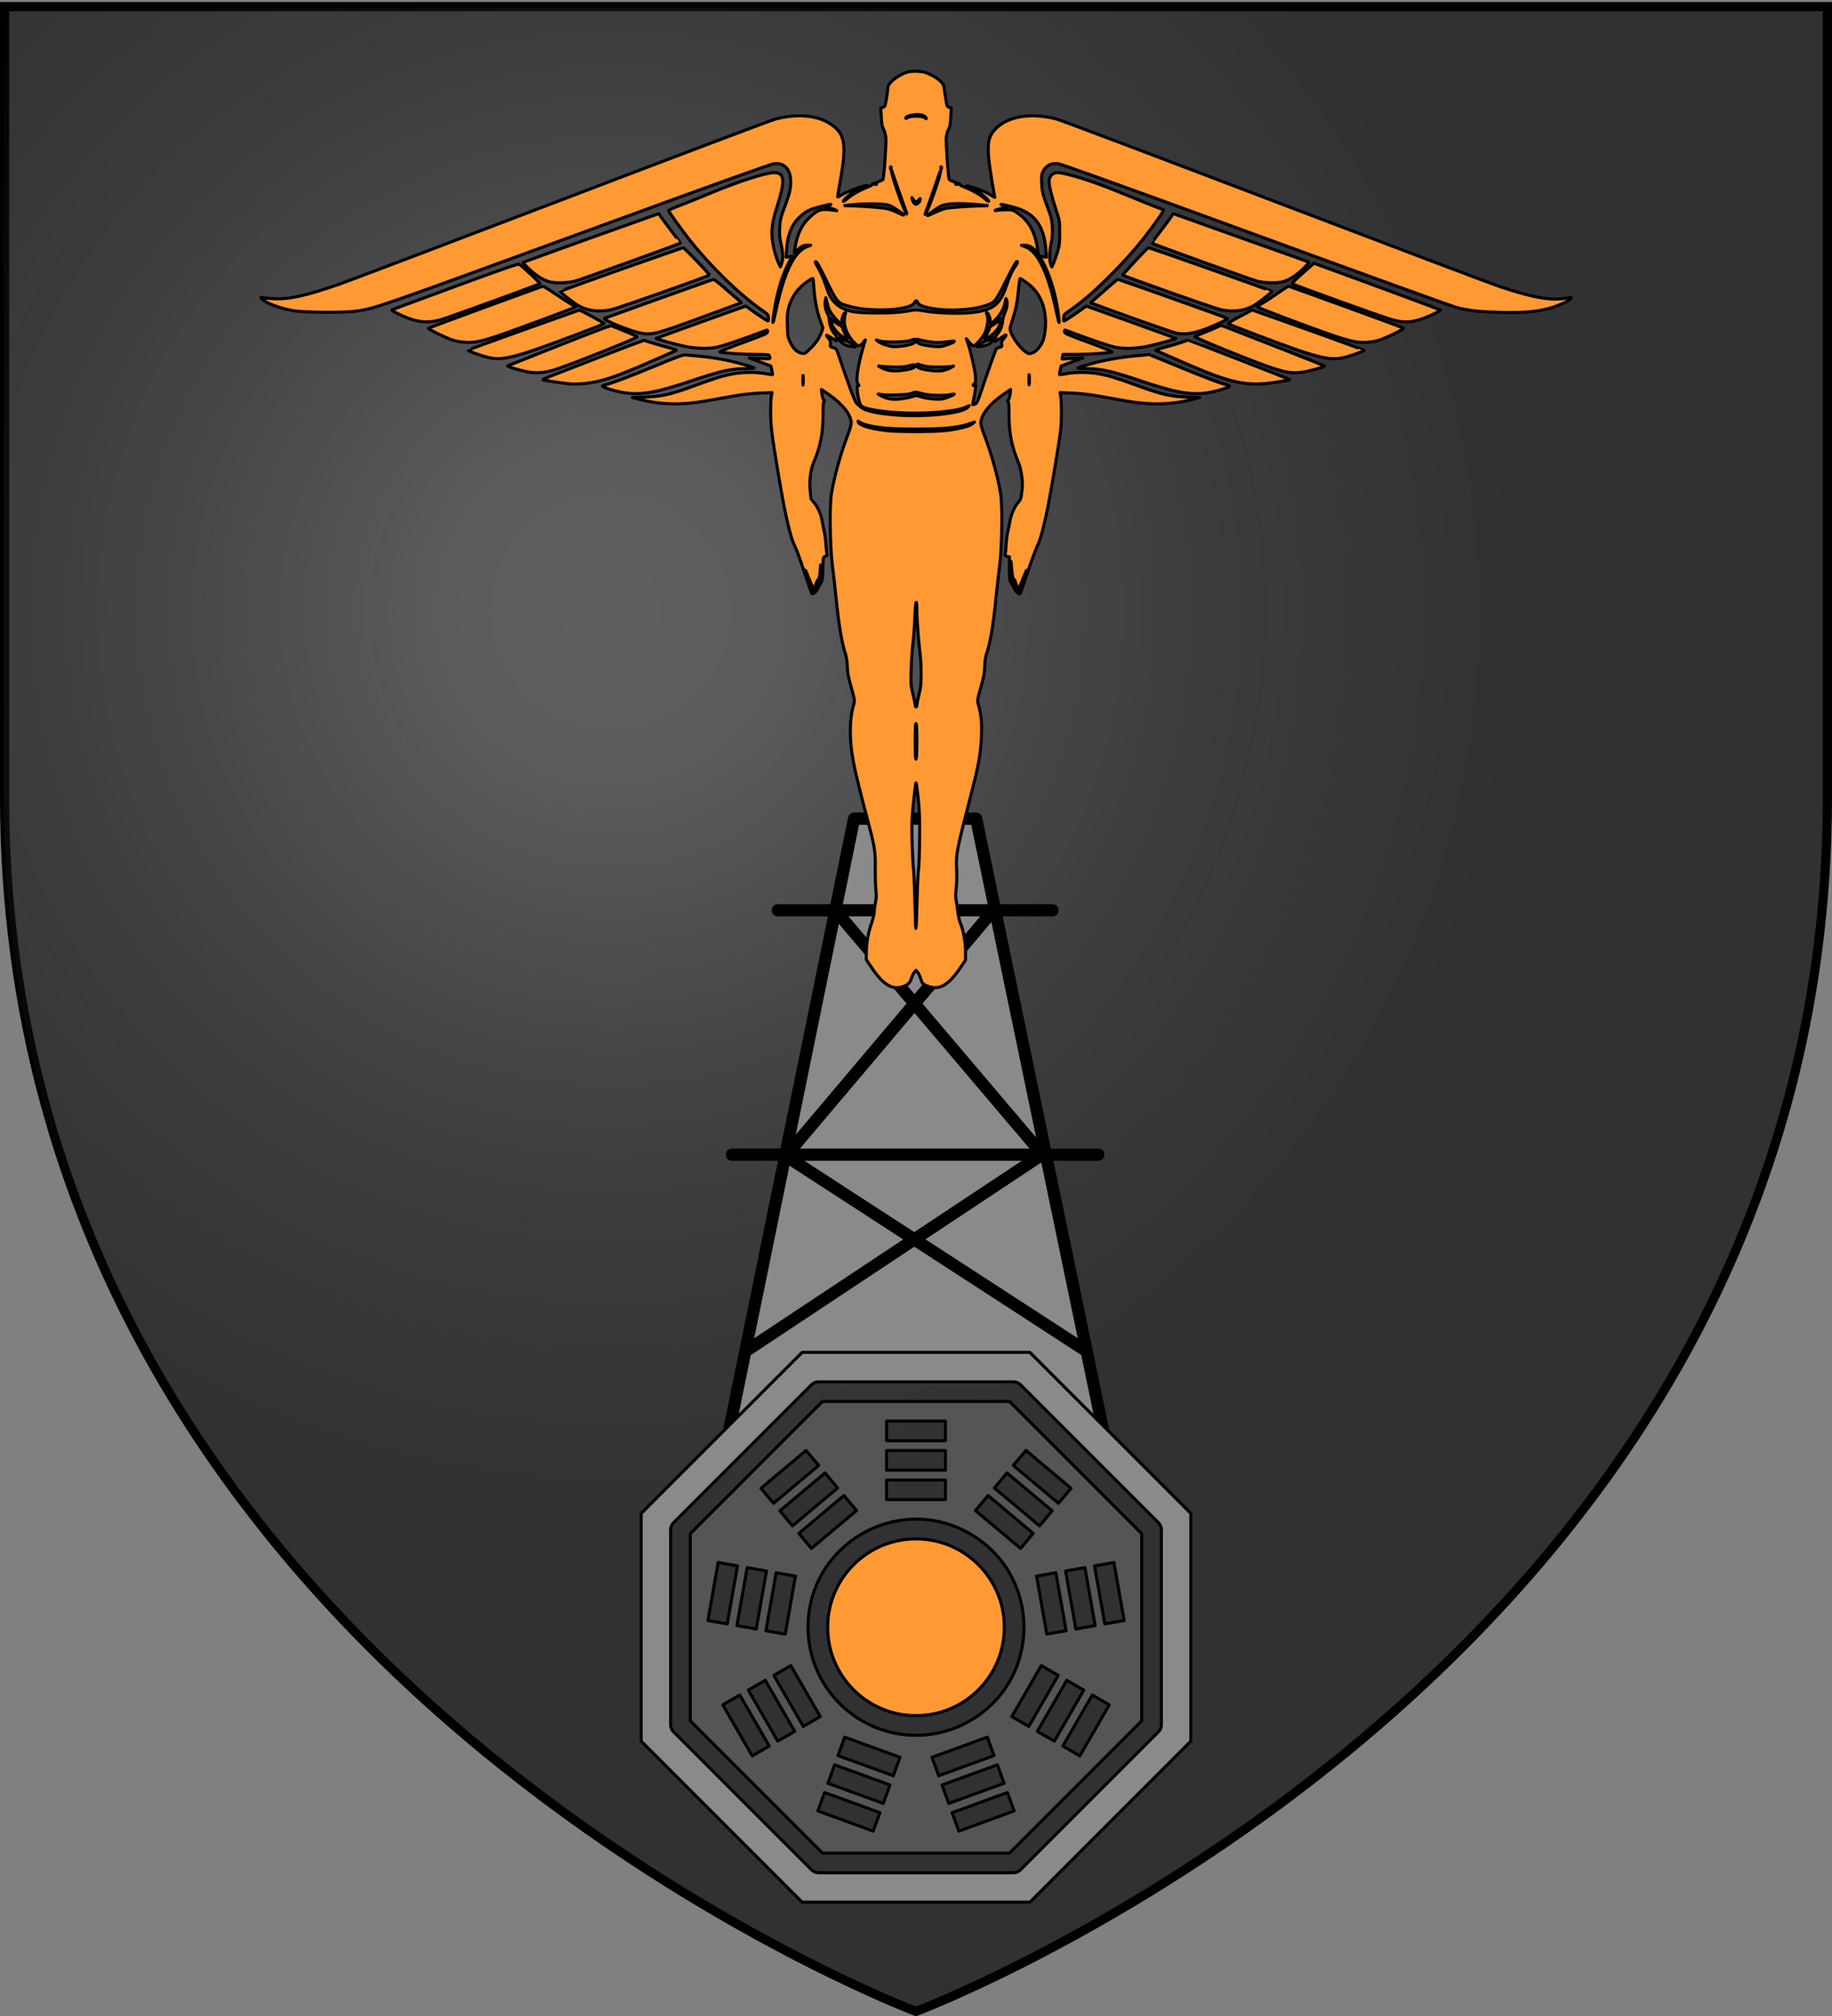 <svg version="1.1" width="600" height="660" xmlns="http://www.w3.org/2000/svg">
  <rect width="100%" height="100%" fill="#808080" stroke="none"/>
  <title>GeoBrol - Blason de la Tour des Hommes Volants, le Talisman (fictif)</title>
  <style>.f{fill:#37373a;}.i{fill:#f93}.t{fill:#8a8a8a;stroke:#000;stroke-linecap:round;stroke-linejoin:round;stroke-miterlimit:10;}</style>
  <radialGradient id="A" cx="200" cy="200" r="300" gradientUnits="userSpaceOnUse">
    <stop offset="0" stop-color="#fff" stop-opacity=".200"></stop>
    <stop offset="0.19" stop-color="#fff" stop-opacity=".180"></stop>
    <stop offset="0.6" stop-color="#6b6b6b" stop-opacity=".150"></stop>
    <stop offset="1" stop-opacity=".100"></stop>
  </radialGradient>
  <path class="f" stroke="#000" stroke-width="3" d="M300 658.5s298.5-112.32 298.5-397.772V2.176H1.5v258.552C1.5 546.18 300 658.5 300 658.5z"></path>
  <path fill="url(#A)" d="M299.714 658.863s298.5-112.32 298.5-397.771V2.54h-597v258.552c0 285.451 298.5 397.771 298.5 397.771z"></path>
  <g class="t">
      <g stroke-width="4">
        <path d="M 263.78 445.145 L 238.325 470.639 L 279.714 268.018 L 319.714 268.018 L 361.807 470.812 L 336.642 445.344"></path>
        <path d="M 254.714 298.018 L 299.714 298.018 L 344.714 298.018"></path>
        <path d="M 239.714 378.018 L 359.714 378.018"></path>
        <path d="M 257.639 378.631 L 354.7 441.6"></path>
        <path d="M 340.935 378.245 L 245.338 441.626"></path>
        <path d="M 325.139 298.245 L 257.697 378.018"></path>
        <path d="M 274.289 298.841 L 341.333 377.819"></path>
      </g>
      <g class="i">
        <path d="M 297.075 23.632 C 293.862 24.694 290.788 27.209 290.788 28.717 C 290.788 29.109 290.592 30.674 290.341 32.21 C 289.894 34.753 289.81 34.977 289.167 35.144 L 288.468 35.312 L 288.636 38.33 C 288.776 40.621 288.943 41.599 289.363 42.298 C 289.67 42.829 290.005 44.059 290.117 45.064 C 290.313 46.993 289.502 58.449 289.139 58.841 C 289.027 58.952 288.049 59.372 286.987 59.735 C 285.926 60.126 285.311 60.433 285.618 60.433 C 285.926 60.433 285.143 60.853 283.886 61.356 C 281.147 62.473 278.884 63.815 277.151 65.324 C 275.81 66.497 275.922 65.827 277.291 64.597 C 278.604 63.396 279.862 62.613 282.097 61.663 C 283.271 61.132 284.053 60.713 283.858 60.713 C 282.936 60.713 277.347 62.753 275.978 63.619 C 275.139 64.15 274.413 64.541 274.357 64.485 C 274.301 64.429 274.636 62.278 275.111 59.679 C 277.459 46.909 276.788 43.444 271.423 40.23 C 267.203 37.687 260.916 37.212 254.07 38.945 C 252.84 39.252 221.348 51.156 184.071 65.38 C 146.794 79.603 113.96 92.066 111.11 93.044 C 100.268 96.816 94.595 98.074 89.621 97.794 C 88.001 97.71 86.38 97.543 86.017 97.431 C 84.899 97.096 85.374 97.738 86.939 98.688 C 88.923 99.89 92.332 101.036 95.881 101.678 C 99.43 102.349 112.815 102.433 116.839 101.846 C 122.986 100.924 124.16 100.505 188.346 77.032 C 232.972 60.713 252.533 53.671 253.623 53.559 C 257.926 53.14 259.938 57.052 258.541 63.088 C 258.317 64.01 257.535 66.33 256.808 68.258 C 255.635 71.359 255.495 72.058 255.355 74.601 C 255.243 76.92 255.355 77.982 255.858 80.162 C 256.501 82.984 256.501 84.968 255.886 86.561 L 255.551 87.371 L 254.992 86.142 C 253.958 83.85 253.036 80.162 252.868 77.619 C 252.673 74.545 253.036 72.254 254.349 68.146 C 257.227 59.148 257.06 56.521 253.539 56.521 C 250.8 56.521 242.026 59.344 232.553 63.284 C 228.837 64.821 224.282 66.665 222.41 67.364 C 220.509 68.09 218.973 68.789 218.973 68.928 C 218.973 69.264 223.192 75.188 225.791 78.457 C 232.916 87.427 242.138 96.397 249.627 101.594 C 251.555 102.936 251.667 103.075 251.667 104.081 C 251.667 104.668 251.611 105.143 251.527 105.143 C 251.359 105.143 247.14 102.321 245.379 101.008 L 244.262 100.197 L 229.647 105.423 C 221.599 108.301 214.977 110.732 214.893 110.788 C 214.725 110.956 221.655 112.856 224.422 113.415 C 228.054 114.113 231.91 114.225 234.621 113.694 C 236.521 113.359 244.038 110.788 250.633 108.245 C 251.331 107.966 251.387 108.022 251.387 108.58 C 251.387 109.167 250.661 109.475 243.423 112.129 C 239.036 113.722 235.627 115.119 235.795 115.231 C 236.437 115.566 243.591 116.041 247.838 116.041 C 250.13 116.041 251.946 116.153 251.946 116.293 C 251.946 116.433 252.03 116.768 252.142 117.047 C 252.309 117.494 252.086 117.522 248.844 117.355 L 245.379 117.187 L 248.928 118.5 L 252.477 119.814 L 252.784 121.183 C 252.952 121.937 253.036 122.58 252.98 122.636 C 252.924 122.692 251.918 122.552 250.717 122.329 C 247.95 121.798 243.451 121.798 240.461 122.329 C 237.164 122.888 234.09 123.81 227.859 126.129 C 219.839 129.091 217.017 129.762 211.568 129.985 L 207.097 130.153 L 210.17 130.907 C 216.653 132.528 223.388 132.64 230.988 131.299 C 233.224 130.907 237.192 130.209 239.791 129.734 C 242.836 129.175 246.022 128.812 248.705 128.7 L 252.84 128.532 L 252.617 129.762 C 252.477 130.432 252.365 132.947 252.393 135.322 C 252.421 138.955 252.617 140.855 253.595 147.059 C 256.669 166.647 258.653 175.785 260.469 179.11 C 260.832 179.753 262.145 183.385 263.403 187.214 C 264.66 191.014 265.806 194.256 265.918 194.367 C 266.197 194.675 267.539 193.557 267.734 192.803 C 267.846 192.467 268.265 191.685 268.684 191.098 C 269.355 190.064 269.411 189.785 269.495 186.152 C 269.606 182.324 269.606 182.324 270.305 182.128 C 270.864 181.988 270.976 181.849 270.836 181.346 C 270.724 181.01 270.584 179.585 270.501 178.216 C 270.417 176.819 270.193 175.002 269.97 174.164 C 269.774 173.326 269.439 171.733 269.271 170.615 C 268.908 168.324 267.762 165.781 266.505 164.44 C 266.03 163.937 265.638 163.49 265.638 163.462 C 265.638 163.434 265.499 162.316 265.359 160.947 C 265.024 157.677 265.415 153.933 266.365 151.697 C 268.74 146.081 269.551 141.973 269.551 135.658 C 269.551 132.64 269.634 131.41 269.886 131.41 C 270.081 131.41 270.054 131.243 269.774 130.907 C 269.551 130.656 269.271 129.762 269.187 128.951 L 269.02 127.498 L 271.479 129.175 C 275.894 132.193 278.772 135.853 278.772 138.452 C 278.772 139.011 278.353 140.576 277.822 141.945 C 275.223 148.763 273.295 155.721 272.289 161.729 C 271.674 165.446 271.842 178.803 272.568 184.643 C 272.904 187.242 273.491 192.523 273.882 196.379 C 274.776 205.014 275.782 210.882 276.984 214.347 C 277.235 215.102 277.459 216.722 277.514 218.175 C 277.542 220.159 277.822 221.584 278.772 224.994 C 279.918 229.073 279.974 229.381 279.61 230.582 C 278.8 233.488 278.52 235.696 278.493 239.189 C 278.493 245.784 279.331 250.283 283.942 267.636 C 286.484 277.192 286.708 278.534 286.652 283.871 C 286.624 286.525 286.708 289.795 286.848 291.136 C 287.043 292.98 287.015 294.126 286.708 295.579 C 286.512 296.641 286.317 298.038 286.317 298.653 C 286.317 299.268 285.926 300.833 285.478 302.146 C 284.361 305.276 283.774 308.517 283.746 311.647 L 283.718 314.162 L 285.339 316.593 C 289.139 322.321 292.157 324.166 295.734 322.992 C 297.382 322.433 298.109 321.707 298.556 320.114 C 298.752 319.499 299.143 318.661 299.45 318.297 L 300.009 317.655 L 300.568 318.353 C 300.875 318.744 301.35 319.75 301.602 320.589 C 302.077 322.042 302.189 322.154 303.642 322.768 C 307.47 324.361 310.544 322.685 314.512 316.844 L 316.216 314.329 L 316.216 311.535 C 316.216 308.377 315.49 304.354 314.54 302.258 C 314.204 301.475 313.841 299.827 313.674 298.457 C 313.534 297.116 313.31 295.439 313.143 294.741 C 312.947 293.875 312.947 292.645 313.171 290.745 C 313.366 289.18 313.422 286.581 313.31 284.569 C 313.059 279.567 313.226 278.701 318.284 259.113 C 320.576 250.255 321.274 246.147 321.442 240.67 C 321.582 236.059 321.358 233.908 320.352 230.415 C 320.045 229.353 320.129 228.906 321.246 224.994 C 322.224 221.557 322.448 220.243 322.504 218.064 C 322.56 216.415 322.783 214.878 323.063 214.123 C 324.236 210.938 325.242 205.126 326.136 196.379 C 326.528 192.523 327.114 187.242 327.45 184.643 C 328.176 178.803 328.344 165.446 327.729 161.729 C 326.751 155.805 324.739 148.624 322.196 141.973 C 321.665 140.604 321.246 139.011 321.246 138.452 C 321.246 135.853 324.124 132.193 328.54 129.175 L 330.999 127.498 L 330.831 128.951 C 330.747 129.762 330.468 130.656 330.244 130.907 C 329.965 131.243 329.937 131.41 330.132 131.41 C 330.384 131.41 330.468 132.64 330.468 135.658 C 330.468 141.945 331.306 146.081 333.653 151.697 C 334.436 153.57 335.05 157.873 334.799 159.829 C 334.715 160.5 334.575 161.589 334.492 162.288 C 334.38 163.182 334.1 163.825 333.486 164.468 C 332.312 165.725 331.11 168.436 330.747 170.699 C 330.579 171.761 330.244 173.326 330.049 174.164 C 329.825 175.002 329.601 176.903 329.518 178.384 C 329.434 179.837 329.294 181.262 329.182 181.513 C 329.043 181.877 329.21 182.016 329.797 182.156 L 330.607 182.324 L 330.607 186.152 C 330.607 189.868 330.635 190.036 331.334 191.098 C 331.753 191.685 332.172 192.467 332.284 192.803 C 332.48 193.557 333.821 194.675 334.1 194.367 C 334.212 194.256 335.274 191.182 336.476 187.577 C 337.677 183.972 339.13 180.004 339.717 178.775 C 341.533 174.947 343.266 166.815 346.144 149.015 C 347.457 140.911 347.625 139.458 347.625 135.462 C 347.653 133.003 347.541 130.432 347.402 129.762 L 347.178 128.532 L 351.314 128.7 C 353.996 128.812 357.182 129.175 360.228 129.734 C 362.854 130.209 366.794 130.907 369.03 131.299 C 376.631 132.64 383.365 132.528 389.848 130.907 L 392.922 130.153 L 388.451 129.985 C 383.058 129.762 380.263 129.091 372.132 126.101 C 365.9 123.81 362.826 122.888 359.557 122.329 C 356.567 121.798 352.068 121.798 349.302 122.329 C 348.1 122.552 347.094 122.692 347.038 122.636 C 346.982 122.58 347.066 121.937 347.234 121.183 L 347.541 119.814 L 351.09 118.5 L 354.639 117.187 L 351.258 117.355 L 347.849 117.522 L 347.988 116.768 L 348.128 116.041 L 352.236 116.041 C 356.427 116.041 363.581 115.566 364.224 115.231 C 364.391 115.119 360.982 113.722 356.595 112.129 C 349.358 109.475 348.631 109.167 348.631 108.58 C 348.631 108.022 348.687 107.966 349.413 108.245 C 355.98 110.788 363.497 113.359 365.397 113.694 C 368.108 114.225 371.964 114.113 375.597 113.415 C 378.363 112.856 385.293 110.956 385.125 110.788 C 385.042 110.732 378.419 108.301 370.371 105.423 L 355.757 100.197 L 354.639 101.008 C 352.878 102.321 348.659 105.143 348.491 105.143 C 348.408 105.143 348.352 104.668 348.352 104.081 C 348.352 103.075 348.463 102.936 350.531 101.511 C 354.835 98.521 358.383 95.447 364 89.802 C 369.784 84.018 374.116 78.904 378.643 72.589 C 380.934 69.375 381.381 68.537 380.766 68.537 C 380.459 68.537 374.814 66.274 365.733 62.557 C 357.657 59.232 348.938 56.521 346.312 56.521 C 344.747 56.521 343.601 57.723 343.601 59.372 C 343.601 60.936 344.384 64.15 345.865 68.677 C 347.038 72.254 347.066 72.365 347.066 76.222 C 347.066 79.631 346.954 80.441 346.34 82.509 C 345.921 83.822 345.362 85.443 345.054 86.142 L 344.495 87.399 L 344.132 86.561 C 343.629 85.359 343.685 82.174 344.272 79.715 C 344.942 76.948 344.775 72.449 343.937 70.214 C 341.477 63.563 341.282 62.865 341.17 60.014 C 341.058 57.499 341.114 57.08 341.701 55.963 C 342.595 54.202 344.272 53.336 346.396 53.559 C 347.485 53.671 366.934 60.657 411.644 77.004 C 446.686 89.83 476.25 100.533 477.34 100.756 C 481.811 101.79 484.996 102.125 491.703 102.265 C 499.136 102.433 503.104 102.097 507.491 100.924 C 510.593 100.113 515.036 97.934 514.561 97.459 C 514.505 97.375 513.75 97.431 512.94 97.599 C 508.134 98.521 502.182 97.487 491.284 93.854 C 488.377 92.876 454.985 80.246 417.093 65.799 C 379.201 51.352 347.206 39.252 345.976 38.945 C 337.565 36.821 330.132 38.023 326.081 42.158 C 322.951 45.4 322.895 48.25 325.633 63.703 L 325.801 64.625 L 323.873 63.507 C 322.029 62.473 318.871 61.272 316.775 60.881 C 316.133 60.741 316.552 61.02 317.921 61.635 C 320.184 62.641 321.442 63.423 322.727 64.597 C 324.097 65.827 324.208 66.497 322.867 65.324 C 321.135 63.815 318.871 62.473 316.133 61.356 C 314.875 60.853 314.093 60.433 314.4 60.433 C 314.707 60.433 314.093 60.126 313.031 59.735 C 311.969 59.372 311.019 58.952 310.907 58.841 C 310.544 58.449 309.734 46.462 309.929 44.813 C 310.041 43.947 310.376 42.829 310.684 42.298 C 311.103 41.544 311.27 40.621 311.382 38.33 L 311.55 35.312 L 310.851 35.144 C 310.181 34.977 310.097 34.781 309.678 31.847 C 309.398 30.115 309.147 28.438 309.063 28.103 C 308.867 27.097 306.995 25.504 304.787 24.442 C 303.027 23.604 302.356 23.436 300.456 23.352 C 299.087 23.296 297.746 23.408 297.075 23.632 Z M 302.496 37.883 C 302.887 38.051 303.251 38.414 303.306 38.637 C 303.418 38.973 303.334 38.945 302.887 38.554 C 302.105 37.883 297.913 37.855 297.159 38.554 C 296.879 38.805 296.656 38.861 296.656 38.693 C 296.656 37.687 300.959 37.101 302.496 37.883 Z M 291.822 55.18 C 291.738 55.404 291.654 55.32 291.654 55.012 C 291.626 54.705 291.71 54.537 291.794 54.649 C 291.878 54.733 291.905 54.984 291.822 55.18 Z M 308.308 55.18 C 308.225 55.404 308.141 55.32 308.141 55.012 C 308.113 54.705 308.197 54.537 308.28 54.649 C 308.364 54.733 308.392 54.984 308.308 55.18 Z M 294.616 63.228 C 295.762 66.525 296.824 69.487 296.991 69.795 C 297.243 70.353 297.243 70.353 296.824 69.823 C 295.985 68.789 292.492 58.98 292.073 56.521 L 291.905 55.543 L 292.213 56.382 C 292.381 56.829 293.47 59.931 294.616 63.228 Z M 307.722 57.555 C 306.716 61.384 303.418 70.214 302.999 70.214 C 302.915 70.214 303.334 68.984 303.921 67.475 C 304.48 65.994 305.626 62.725 306.464 60.238 C 308.001 55.627 308.476 54.621 307.722 57.555 Z M 287.071 60.322 C 286.987 60.406 286.736 60.433 286.54 60.35 C 286.317 60.266 286.401 60.182 286.708 60.182 C 287.015 60.154 287.183 60.238 287.071 60.322 Z M 313.618 60.322 C 313.534 60.406 313.282 60.433 313.087 60.35 C 312.863 60.266 312.947 60.182 313.254 60.182 C 313.562 60.154 313.729 60.238 313.618 60.322 Z M 300.009 66.022 C 300.289 66.022 300.736 65.743 300.959 65.407 C 301.267 64.988 301.406 64.904 301.406 65.212 C 301.406 65.882 300.568 66.861 299.981 66.861 C 299.618 66.861 299.283 66.525 299.003 65.882 C 298.5 64.653 298.528 64.262 299.059 65.24 C 299.283 65.687 299.702 66.022 300.009 66.022 Z M 291.291 67.252 C 292.464 67.671 296.209 70.214 295.985 70.409 C 295.929 70.493 295.119 70.13 294.169 69.683 C 293.247 69.208 291.738 68.621 290.872 68.397 C 289.279 67.978 282.852 67.475 278.213 67.364 C 275.894 67.336 275.922 67.336 279.75 66.972 C 284.528 66.553 289.642 66.665 291.291 67.252 Z M 320.129 66.972 C 324.18 67.336 324.18 67.336 321.665 67.391 C 317.642 67.447 311.103 67.922 309.622 68.258 C 308.867 68.425 307.219 69.068 305.961 69.655 C 304.676 70.242 303.642 70.689 303.642 70.633 C 303.642 70.409 307.526 67.699 308.28 67.391 C 310.376 66.581 313.981 66.441 320.129 66.972 Z M 271.367 67.391 L 270.249 67.894 L 271.507 68.09 C 272.205 68.202 273.155 68.481 273.602 68.705 C 274.077 68.928 274.189 69.04 273.882 68.956 C 273.602 68.872 272.401 68.705 271.227 68.621 C 268.712 68.425 267.734 68.817 265.359 70.968 C 262.648 73.399 261.056 76.641 260.385 81.196 L 260.134 82.816 L 261.14 81.866 C 262.453 80.581 263.151 80.273 264.437 80.301 L 265.499 80.301 L 264.409 80.721 C 260.106 82.285 256.808 89.048 254.042 102.07 C 253.036 106.764 252.812 106.792 253.511 102.097 C 254.405 96.006 256.194 90.026 258.401 85.89 L 259.491 83.85 L 258.485 84.046 L 257.451 84.214 L 257.619 81.754 C 257.926 76.948 259.267 73.539 261.754 71.192 C 263.934 69.124 264.996 68.593 268.489 67.699 C 272.149 66.749 272.932 66.665 271.367 67.391 Z M 331.474 67.699 C 338.823 69.543 342.008 73.735 342.567 82.174 L 342.679 84.214 L 341.617 84.046 L 340.527 83.85 L 341.617 85.918 C 343.825 90.054 345.669 96.118 346.535 102.097 C 347.206 106.792 346.982 106.764 345.976 102.07 C 344.216 93.77 342.26 88.154 339.969 84.605 C 338.515 82.425 337.314 81.335 335.609 80.721 L 334.52 80.301 L 335.581 80.301 C 336.923 80.273 337.957 80.804 339.13 82.118 L 340.052 83.18 L 339.857 81.782 C 339.018 75.914 337.062 72.365 333.122 69.655 C 331.837 68.761 331.557 68.677 329.629 68.677 C 328.484 68.677 327.087 68.761 326.556 68.872 C 325.969 69.012 325.745 68.984 325.997 68.845 C 326.22 68.705 327.17 68.425 328.065 68.23 L 329.741 67.866 L 328.623 67.364 C 327.087 66.665 327.701 66.749 331.474 67.699 Z M 270.529 91.591 C 273.854 98.437 274.301 99.052 276.592 99.806 C 279.75 100.84 282.461 101.287 286.764 101.427 C 293.107 101.678 298.808 100.616 299.506 99.107 C 299.897 98.241 300.205 98.269 300.624 99.135 C 300.847 99.666 301.378 99.974 302.692 100.393 C 309.398 102.461 322.532 101.455 325.605 98.632 C 326.304 97.99 327.478 95.922 329.573 91.73 C 331.222 88.433 332.731 85.695 332.927 85.639 C 333.458 85.471 333.318 86.086 332.591 87.064 C 331.585 88.405 330.635 90.445 329.657 93.407 C 327.534 99.806 325.242 101.567 317.977 102.377 C 314.288 102.768 307.079 102.545 303.362 101.902 C 300.121 101.343 300.009 101.343 296.516 101.958 C 292.632 102.656 282.069 102.656 279.107 101.986 C 276.425 101.371 274.664 100.449 273.239 98.884 C 271.926 97.459 271.479 96.509 270.137 92.541 C 269.634 91.06 268.74 89.02 268.153 88.014 C 266.952 86.03 266.7 85.247 267.511 85.89 C 267.762 86.114 269.103 88.657 270.529 91.591 Z M 266.561 94.245 C 266.784 97.85 267.595 102.181 268.6 104.808 C 268.992 105.842 269.383 106.904 269.467 107.155 C 269.551 107.435 269.159 108.608 268.6 109.782 C 267.874 111.347 267.064 112.437 265.638 113.862 C 263.766 115.734 263.627 115.818 262.676 115.678 C 261.14 115.427 259.91 114.281 258.876 112.185 C 258.038 110.425 257.982 110.117 257.87 106.54 C 257.786 103.634 257.87 102.349 258.233 100.952 C 258.96 98.157 260.441 95.587 262.341 93.826 C 263.766 92.513 265.638 91.227 266.225 91.171 C 266.309 91.171 266.477 92.541 266.561 94.245 Z M 336.364 92.625 C 340.723 95.782 342.819 100.868 342.372 107.323 C 342.26 108.832 341.953 110.536 341.617 111.459 C 340.695 113.89 338.767 115.762 337.146 115.762 C 335.693 115.762 332.284 111.85 331.138 108.916 C 330.663 107.658 330.663 107.63 331.557 104.864 C 332.759 101.147 333.178 98.968 333.569 94.72 C 333.765 92.764 333.989 91.171 334.1 91.171 C 334.212 91.171 335.246 91.842 336.364 92.625 Z M 271.814 101.846 C 272.401 103.02 275.028 105.982 275.447 105.982 C 275.586 105.982 275.698 105.59 275.698 105.143 C 275.698 104.109 276.397 102.349 276.816 102.349 C 277.012 102.349 277.039 102.517 276.816 102.88 C 276.676 103.187 276.536 104.221 276.536 105.199 C 276.536 107.463 277.85 110.313 279.722 112.101 C 280.868 113.247 281.063 113.331 281.706 113.023 C 282.097 112.856 282.684 112.297 282.991 111.794 C 283.327 111.291 283.522 111.095 283.411 111.375 C 281.231 117.997 280.085 124.732 280.952 125.598 C 281.371 126.017 281.399 126.492 281.007 126.241 C 280.337 125.822 281.007 130.991 281.818 132.472 C 282.013 132.835 282.488 133.255 282.908 133.394 C 284.752 134.121 289.111 134.792 294.057 135.099 C 302.524 135.63 312.891 134.819 316.188 133.338 L 317.418 132.808 L 316.915 133.366 C 315.21 135.267 303.446 136.58 294.057 135.909 C 287.295 135.406 283.215 134.512 281.846 133.199 C 281.455 132.835 280.868 132.305 280.532 132.025 C 280.001 131.606 277.906 126.017 274.357 115.399 C 273.966 114.253 273.77 114.029 272.876 113.806 C 271.87 113.526 271.842 113.471 271.982 112.604 C 272.093 111.878 271.954 111.487 271.367 110.788 C 270.948 110.285 270.64 109.81 270.696 109.754 C 270.78 109.698 271.507 110.089 272.345 110.62 L 273.882 111.598 L 273.966 110.844 C 274.022 110.369 273.826 109.838 273.407 109.363 C 272.401 108.273 271.73 106.568 271.618 104.948 C 271.59 104.137 271.339 103.215 271.115 102.852 C 270.445 101.79 270.054 99.862 270.277 98.604 L 270.473 97.459 L 270.836 99.052 C 271.06 99.946 271.479 101.203 271.814 101.846 Z M 329.797 100.113 C 329.685 100.784 329.35 101.874 329.043 102.545 C 328.735 103.215 328.428 104.361 328.372 105.087 C 328.288 106.54 327.617 108.273 326.667 109.335 C 326.332 109.726 325.997 110.425 325.941 110.928 L 325.829 111.822 L 326.807 111.235 C 327.366 110.9 328.176 110.397 328.595 110.089 C 329.713 109.335 329.769 109.614 328.763 110.844 C 328.065 111.654 327.925 112.045 328.065 112.716 C 328.204 113.471 328.148 113.554 327.394 113.694 C 326.947 113.806 326.444 114.001 326.304 114.197 C 326.053 114.532 323.621 121.351 321.386 128.001 C 320.24 131.41 319.933 132.053 319.346 132.277 C 318.955 132.416 318.62 132.5 318.564 132.472 C 318.536 132.416 318.648 131.662 318.871 130.796 C 319.067 129.929 319.318 128.42 319.43 127.442 C 319.626 125.85 319.598 125.738 319.178 126.073 C 318.927 126.269 318.731 126.325 318.731 126.157 C 318.731 126.017 318.927 125.71 319.178 125.514 C 319.57 125.207 319.598 124.788 319.43 122.888 C 319.262 120.736 317.837 114.7 316.915 112.129 L 316.468 110.9 L 317.474 112.073 C 318.033 112.716 318.648 113.247 318.843 113.247 C 319.43 113.247 321.749 110.648 322.532 109.055 C 323.426 107.323 323.789 103.998 323.23 102.936 C 323.007 102.517 323.007 102.349 323.202 102.349 C 323.621 102.349 324.32 104.109 324.32 105.143 C 324.32 105.59 324.432 105.982 324.572 105.982 C 324.683 105.982 325.438 105.283 326.248 104.445 C 327.841 102.768 328.959 100.644 329.238 98.716 C 329.406 97.571 329.462 97.543 329.685 98.157 C 329.825 98.549 329.881 99.415 329.797 100.113 Z M 299.953 111.626 C 299.841 112.409 297.55 113.163 294.42 113.415 C 292.632 113.582 291.905 113.498 290.285 112.995 C 289.223 112.688 288.049 112.157 287.686 111.85 L 287.015 111.319 L 288.133 111.654 C 289.782 112.129 296.488 112.045 298.053 111.487 C 299.814 110.9 300.065 110.9 299.953 111.626 Z M 303.362 111.738 C 305.821 112.185 308.113 112.213 310.628 111.85 C 311.606 111.71 312.472 111.654 312.556 111.71 C 312.807 111.99 309.482 113.275 308.169 113.443 C 306.576 113.61 302.552 113.107 301.211 112.548 C 300.568 112.269 300.289 111.962 300.289 111.542 C 300.289 111.095 300.4 110.984 300.792 111.151 C 301.043 111.263 302.217 111.514 303.362 111.738 Z M 299.646 120.037 C 299.45 120.54 297.774 121.015 294.923 121.323 C 292.241 121.63 290.285 121.295 288.329 120.205 C 287.77 119.898 287.546 119.73 287.854 119.842 C 288.161 119.925 290.061 120.065 292.045 120.149 C 294.951 120.233 296.069 120.177 297.634 119.758 C 299.534 119.255 299.925 119.311 299.646 120.037 Z M 302.943 119.87 C 304.648 120.289 310.963 120.261 312.165 119.842 C 312.472 119.73 312.22 119.925 311.606 120.261 C 309.622 121.351 307.945 121.658 305.318 121.351 C 301.714 120.931 300.289 120.456 300.289 119.618 C 300.289 119.199 300.4 119.115 300.792 119.255 C 301.043 119.367 302.021 119.646 302.943 119.87 Z M 337.09 125.598 C 337.034 126.408 337.007 125.822 337.007 124.285 C 337.007 122.748 337.034 122.077 337.09 122.804 C 337.146 123.53 337.146 124.788 337.09 125.598 Z M 263.04 125.738 C 262.984 126.492 262.956 125.877 262.956 124.424 C 262.956 122.971 262.984 122.357 263.04 123.083 C 263.096 123.838 263.096 125.011 263.04 125.738 Z M 302.105 128.895 C 304.48 129.51 309.286 129.65 311.326 129.175 C 311.941 129.035 312.472 128.979 312.528 129.007 C 312.696 129.203 310.069 130.293 308.811 130.572 C 307.274 130.907 303.362 130.516 301.378 129.818 C 300.205 129.426 300.009 129.426 298.724 129.845 C 297.969 130.097 296.293 130.432 295.007 130.6 C 292.325 130.907 290.648 130.656 288.552 129.566 C 287.323 128.923 287.323 128.923 288.273 129.119 C 290.173 129.51 297.271 129.287 298.472 128.812 C 299.897 128.253 299.562 128.253 302.105 128.895 Z M 284.109 139.207 C 287.91 140.157 291.933 140.492 300.289 140.464 C 309.091 140.464 313.646 140.017 317.167 138.843 L 319.151 138.173 L 318.396 138.815 C 317.53 139.57 314.121 140.408 309.929 140.939 C 306.352 141.414 293.722 141.414 290.229 140.967 C 284.696 140.268 281.399 139.235 281.063 138.117 C 280.952 137.781 281.035 137.809 281.482 138.173 C 281.79 138.452 282.964 138.899 284.109 139.207 Z M 268.321 190.623 C 267.958 191.182 267.567 191.908 267.483 192.216 C 267.371 192.551 267.064 193.026 266.756 193.305 C 266.225 193.781 266.197 193.781 265.89 192.998 C 264.772 190.148 263.682 186.906 263.738 186.683 C 263.794 186.543 264.381 187.884 265.052 189.673 C 265.834 191.685 266.393 192.803 266.561 192.635 C 266.7 192.495 267.036 191.769 267.287 191.014 C 267.539 190.288 267.874 189.673 268.014 189.673 C 268.321 189.673 268.6 187.884 268.74 185.342 C 268.796 184.447 268.88 185.006 268.908 186.711 C 268.992 189.393 268.964 189.673 268.321 190.623 Z M 331.725 189.198 C 331.809 189.533 331.977 189.785 332.088 189.701 C 332.228 189.617 332.452 190.092 332.619 190.735 C 332.815 191.377 333.122 192.132 333.318 192.411 C 333.653 192.886 333.821 192.579 334.939 189.673 C 335.637 187.912 336.224 186.543 336.28 186.683 C 336.364 186.99 334.156 193.194 333.821 193.529 C 333.597 193.781 332.424 192.439 332.424 191.936 C 332.424 191.741 332.116 191.182 331.725 190.651 C 331.082 189.785 331.027 189.505 331.055 186.767 L 331.11 183.805 L 331.334 186.18 C 331.446 187.493 331.641 188.835 331.725 189.198 Z M 300.289 200.291 C 300.289 203.086 300.875 210.435 301.378 214.403 C 301.546 215.549 301.686 218.315 301.686 220.551 C 301.686 223.988 301.574 225.049 300.987 227.369 C 300.596 228.878 300.289 230.415 300.289 230.778 C 300.289 231.141 300.177 231.449 300.009 231.449 C 299.869 231.449 299.73 231.141 299.73 230.778 C 299.73 230.443 299.394 228.822 299.003 227.257 C 298.305 224.519 298.277 224.099 298.416 219.181 C 298.5 216.331 298.752 212.475 299.003 210.631 C 299.227 208.786 299.534 204.902 299.618 202.024 C 299.814 196.547 300.289 195.373 300.289 200.291 Z M 300.289 242.57 C 300.289 245.644 300.149 248.271 300.009 248.494 C 299.841 248.774 299.73 246.845 299.73 242.822 C 299.73 238.826 299.814 236.786 300.009 236.898 C 300.177 237.009 300.289 239.189 300.289 242.57 Z M 300.736 261.488 C 301.155 265.456 301.239 268.194 301.183 274.482 C 301.155 278.869 300.987 283.452 300.819 284.681 C 300.652 285.911 300.428 290.717 300.317 295.356 C 300.233 299.994 300.065 303.851 299.981 303.934 C 299.897 304.046 299.73 300.246 299.646 295.523 C 299.534 290.773 299.338 285.967 299.199 284.793 C 299.059 283.619 298.835 279.595 298.724 275.823 C 298.556 269.731 298.612 268.306 299.199 262.522 C 299.562 258.973 299.925 256.151 300.037 256.263 C 300.121 256.374 300.428 258.722 300.736 261.488 Z"></path>
        <path d="M 272.233 105.199 C 272.624 107.127 273.966 108.944 275.95 110.229 C 276.648 110.648 277.291 111.011 277.403 111.011 C 277.514 111.011 277.235 110.285 276.788 109.391 C 276.341 108.524 275.978 107.602 275.978 107.351 C 275.978 107.127 275.558 106.708 275.028 106.485 C 274.525 106.233 273.63 105.618 273.071 105.143 L 272.065 104.249 L 272.233 105.199 Z"></path>
        <path d="M 274.776 111.011 C 275.111 112.241 277.514 113.526 279.554 113.526 L 280.225 113.526 L 279.415 112.856 C 278.996 112.492 278.129 112.045 277.514 111.85 C 276.9 111.654 276.006 111.291 275.53 111.011 C 274.692 110.536 274.664 110.536 274.776 111.011 Z"></path>
        <path d="M 327.142 104.976 C 326.779 105.339 325.941 105.954 325.27 106.317 C 324.572 106.68 324.041 107.155 324.041 107.407 C 324.041 107.686 323.677 108.58 323.23 109.447 C 322.755 110.313 322.448 111.011 322.532 111.011 C 323.482 111.011 326.388 108.524 327.087 107.127 C 327.534 106.205 328.065 104.305 327.841 104.305 C 327.813 104.305 327.478 104.612 327.142 104.976 Z"></path>
        <path d="M 324.767 110.872 C 324.488 111.095 323.594 111.487 322.811 111.738 C 322.029 111.99 321.023 112.52 320.604 112.856 C 319.821 113.498 319.821 113.526 320.436 113.526 C 320.799 113.526 321.805 113.331 322.671 113.079 C 324.236 112.632 324.795 112.185 325.242 110.928 C 325.466 110.369 325.438 110.369 324.767 110.872 Z"></path>
        <path d="M 193.488 77.87 C 181.388 82.202 171.413 85.834 171.329 85.918 C 171.245 86.002 172.195 87.036 173.452 88.209 C 175.772 90.389 177.895 91.674 180.075 92.289 C 181.863 92.764 185.831 92.653 188.235 92.066 C 189.827 91.674 222.438 79.91 222.829 79.575 C 222.857 79.547 221.32 77.479 219.392 74.964 C 217.464 72.449 215.899 70.298 215.899 70.186 C 215.899 70.046 215.815 69.934 215.703 69.962 C 215.563 69.99 205.588 73.539 193.488 77.87 Z"></path>
        <path d="M 384.119 70.13 C 384.119 70.298 382.555 72.449 380.627 74.964 C 378.698 77.479 377.162 79.547 377.189 79.575 C 377.581 79.91 410.191 91.674 411.784 92.066 C 414.187 92.653 418.155 92.764 419.943 92.289 C 422.179 91.674 424.303 90.361 426.65 88.126 C 428.299 86.533 428.858 85.862 428.55 85.75 C 428.327 85.667 418.462 82.146 406.614 77.926 C 394.794 73.707 384.874 70.158 384.622 70.074 C 384.343 69.962 384.119 69.99 384.119 70.13 Z"></path>
        <path d="M 203.408 88.182 C 192.454 92.066 183.484 95.307 183.484 95.391 C 183.484 95.67 187.005 98.493 188.793 99.666 C 191.867 101.706 196.087 102.321 200.25 101.371 C 202.681 100.812 232.413 90.305 232.33 90.026 C 232.078 89.355 224.142 81.112 223.751 81.14 C 223.499 81.14 214.334 84.325 203.408 88.182 Z"></path>
        <path d="M 371.796 85.471 C 369.589 87.846 367.745 89.914 367.689 90.026 C 367.605 90.277 397.365 100.812 399.768 101.371 C 403.932 102.321 408.151 101.706 411.225 99.666 C 413.013 98.493 416.534 95.67 416.534 95.391 C 416.534 95.223 376.659 81.112 376.128 81.112 C 375.96 81.112 374.004 83.068 371.796 85.471 Z"></path>
        <path d="M 149.393 93.658 C 138.243 97.766 128.882 101.203 128.575 101.343 C 128.1 101.539 128.491 101.818 130.838 102.936 C 136.204 105.535 139.948 105.982 144.642 104.584 C 147.046 103.886 176.526 93.155 176.834 92.876 C 177.029 92.708 171.58 87.595 170.071 86.533 C 169.736 86.281 165.572 87.706 149.393 93.658 Z"></path>
        <path d="M 426.65 89.439 C 424.61 91.227 423.073 92.764 423.185 92.876 C 423.66 93.295 453.811 104.165 456.186 104.752 C 459.372 105.562 461.328 105.59 464.15 104.864 C 466.581 104.249 472.002 101.818 471.667 101.483 C 471.5 101.315 446.378 92.01 432.853 87.12 L 430.311 86.198 L 426.65 89.439 Z"></path>
        <path d="M 215.899 97.766 C 206.286 101.203 198.238 104.109 198.015 104.193 C 196.953 104.584 206.901 108.608 210.17 109.111 C 213.691 109.67 215.06 109.307 229.535 103.998 C 236.717 101.371 242.641 99.163 242.725 99.08 C 242.781 99.024 242.417 98.632 241.886 98.213 C 241.355 97.794 239.371 96.118 237.499 94.469 C 235.599 92.792 233.922 91.451 233.727 91.479 C 233.531 91.479 225.511 94.329 215.899 97.766 Z"></path>
        <path d="M 362.044 94.86 C 359.976 96.704 358.02 98.381 357.741 98.604 C 357.433 98.8 357.238 99.024 357.322 99.107 C 357.797 99.527 383.868 108.804 385.377 109.083 C 387.808 109.503 390.239 109.251 393.313 108.245 C 396.163 107.323 402.339 104.529 402.06 104.277 C 401.78 104.026 366.403 91.451 366.096 91.479 C 365.928 91.479 364.112 93.016 362.044 94.86 Z"></path>
        <path d="M 158.95 100.533 C 148.75 104.277 140.339 107.407 140.255 107.491 C 140.06 107.686 145.844 110.508 148.135 111.319 C 149.141 111.654 150.818 111.962 152.355 112.045 C 155.513 112.241 157.608 111.794 163.784 109.698 C 167.808 108.329 185.412 101.79 187.648 100.868 L 188.542 100.477 L 186.782 99.415 C 185.803 98.828 183.456 97.291 181.556 96.006 C 179.656 94.72 177.951 93.686 177.784 93.714 C 177.616 93.742 169.149 96.788 158.95 100.533 Z"></path>
        <path d="M 419.189 95.503 C 417.82 96.481 415.584 97.934 414.243 98.772 C 412.902 99.583 411.784 100.337 411.784 100.449 C 411.784 100.728 427.712 106.764 436.235 109.698 C 442.382 111.794 444.506 112.241 447.664 112.045 C 450.598 111.878 452.19 111.375 456.773 109.167 C 459.093 108.049 459.875 107.546 459.568 107.379 C 458.897 107.016 422.235 93.686 421.955 93.714 C 421.816 93.742 420.586 94.525 419.189 95.503 Z"></path>
        <path d="M 171.413 108.022 C 161.437 111.57 153.305 114.56 153.305 114.644 C 153.305 114.924 157.217 116.349 159.592 116.936 C 164.594 118.221 168.339 117.243 189.073 109.419 C 193.767 107.63 197.707 106.093 197.819 105.982 C 198.043 105.786 190.079 101.455 189.66 101.539 C 189.576 101.567 181.36 104.473 171.413 108.022 Z"></path>
        <path d="M 405.972 103.662 C 403.764 104.808 402.06 105.87 402.199 105.982 C 402.311 106.093 405.748 107.463 409.828 109 C 431.624 117.271 435.117 118.193 440.286 117.019 C 442.326 116.544 446.714 114.952 446.714 114.672 C 446.714 114.504 410.359 101.483 410.079 101.539 C 410.024 101.539 408.151 102.517 405.972 103.662 Z"></path>
        <path d="M 183.065 113.107 C 174.011 116.712 166.466 119.702 166.299 119.758 C 165.74 119.981 171.44 121.602 173.676 121.882 C 176.666 122.273 179.293 121.909 183.009 120.596 C 189.939 118.193 209.053 110.508 208.773 110.229 C 208.55 110.006 200.753 106.792 200.111 106.652 C 199.803 106.596 192.147 109.503 183.065 113.107 Z"></path>
        <path d="M 398.65 107.071 C 398.12 107.351 396.303 108.133 394.599 108.776 C 392.922 109.447 391.413 110.061 391.301 110.173 C 391.078 110.369 398.818 113.638 407.425 117.019 C 419.608 121.77 422.151 122.412 426.343 121.882 C 428.355 121.63 434.083 120.065 433.804 119.814 C 433.58 119.618 400.243 106.54 399.964 106.54 C 399.768 106.568 399.181 106.792 398.65 107.071 Z"></path>
        <path d="M 196.757 116.768 C 189.073 119.758 181.612 122.636 180.187 123.195 C 178.762 123.754 177.644 124.257 177.7 124.313 C 177.84 124.48 184.574 125.486 186.754 125.682 C 187.871 125.766 190.051 125.71 191.616 125.542 C 197.149 124.927 201.592 123.446 213.803 118.081 C 217.659 116.405 221.04 114.924 221.348 114.784 C 221.767 114.616 221.18 114.393 218.973 113.806 C 216.541 113.191 212.126 111.85 211.009 111.431 C 210.869 111.375 204.442 113.778 196.757 116.768 Z"></path>
        <path d="M 387.054 112.045 C 385.992 112.437 383.533 113.163 381.605 113.666 C 379.034 114.337 378.251 114.644 378.67 114.784 C 378.978 114.924 382.387 116.405 386.215 118.081 C 403.932 125.85 408.542 126.8 419.608 124.844 C 420.922 124.62 422.123 124.424 422.263 124.424 C 422.43 124.424 422.347 124.285 422.123 124.173 C 421.648 123.866 389.178 111.263 389.066 111.319 C 389.038 111.347 388.143 111.682 387.054 112.045 Z"></path>
        <path d="M 215.256 119.534 C 207.013 122.971 200.111 125.57 198.378 125.961 C 197.875 126.045 197.4 126.241 197.316 126.38 C 197.065 126.772 202.123 128.281 204.889 128.644 C 210.282 129.342 215.172 128.476 226.266 124.732 C 235.99 121.462 239.232 120.708 244.038 120.68 C 248.09 120.652 248.118 120.652 243.172 119.227 C 238.868 117.969 233.475 116.991 228.893 116.6 C 226.909 116.433 224.897 116.237 224.422 116.181 C 223.807 116.097 221.488 116.936 215.256 119.534 Z"></path>
        <path d="M 371.964 116.488 C 366.739 116.963 361.234 117.969 356.874 119.227 C 351.9 120.652 351.928 120.652 355.98 120.68 C 360.814 120.736 364.112 121.49 373.752 124.732 C 384.846 128.476 389.736 129.342 395.13 128.644 C 397.896 128.281 402.954 126.772 402.702 126.38 C 402.618 126.241 402.143 126.045 401.64 125.961 C 399.88 125.57 393.649 123.195 385.07 119.646 C 380.291 117.662 376.323 116.069 376.267 116.069 C 376.211 116.097 374.283 116.293 371.964 116.488 Z"></path>
      </g>
      <circle class="i" cx="300" cy="532.74" r="28.929"></circle>
      <path fill="#555" d="M 269.381 458.811 L 226.071 502.121 L 226.071 563.359 L 269.381 606.668 L 330.619 606.668 L 373.929 563.359 L 373.929 502.121 L 330.619 458.811 L 269.381 458.811 Z M 329.809 482.221 L 344.595 494.618 L 340.465 499.54 L 325.679 487.142 L 329.809 482.221 Z M 345.816 514.868 L 349.166 533.865 L 342.837 534.98 L 339.488 515.987 L 345.816 514.868 Z M 323.615 489.607 L 338.385 502.005 L 334.245 506.929 L 319.459 494.528 L 323.615 489.607 Z M 290.357 465.24 L 309.643 465.24 L 309.643 471.668 L 290.357 471.668 L 290.357 465.24 Z M 290.357 474.883 L 309.643 474.883 L 309.643 481.311 L 290.357 481.311 L 290.357 474.883 Z M 290.357 484.526 L 309.643 484.526 L 309.643 490.954 L 290.357 490.954 L 290.357 484.526 Z M 280.525 494.528 L 265.755 506.929 L 261.625 502.005 L 276.394 489.607 L 280.525 494.528 Z M 270.2 482.221 L 274.331 487.142 L 259.545 499.54 L 255.424 494.618 L 270.2 482.221 Z M 260.522 515.987 L 257.173 534.99 L 250.844 533.875 L 254.193 514.878 L 260.522 515.987 Z M 264 474.844 L 268.13 479.768 L 253.345 492.163 L 249.214 487.232 L 264 474.844 Z M 251.027 514.316 L 247.678 533.306 L 241.349 532.187 L 244.714 513.197 L 251.027 514.316 Z M 235.203 511.519 L 241.532 512.638 L 238.183 531.631 L 231.857 530.516 L 235.203 511.519 Z M 246.363 574.841 L 236.72 558.126 L 242.291 554.912 L 251.934 571.626 L 246.363 574.841 Z M 254.72 570.019 L 245.078 553.305 L 250.648 550.091 L 260.291 566.805 L 254.72 570.019 Z M 253.435 548.483 L 259.002 545.269 L 268.645 561.983 L 263.078 565.198 L 253.435 548.483 Z M 285.976 599.468 L 267.857 592.87 L 270.056 586.83 L 288.175 593.429 L 285.976 599.468 Z M 289.274 590.404 L 271.149 583.808 L 273.347 577.769 L 291.473 584.368 L 289.274 590.404 Z M 292.572 581.343 L 274.45 574.747 L 276.645 568.708 L 294.77 575.303 L 292.572 581.343 Z M 264.643 532.74 C 264.643 505.521 294.108 488.511 317.679 502.121 C 341.252 515.73 341.252 549.75 317.679 563.359 C 312.304 566.464 306.207 568.097 300 568.097 C 280.483 568.075 264.665 552.257 264.643 532.74 Z M 305.23 575.303 L 323.355 568.708 L 325.55 574.747 L 307.428 581.343 L 305.23 575.303 Z M 308.528 584.368 L 326.653 577.769 L 328.851 583.808 L 310.726 590.404 L 308.528 584.368 Z M 314.024 599.475 L 311.829 593.435 L 329.948 586.836 L 332.143 592.87 L 314.024 599.475 Z M 331.381 561.99 L 341.024 545.276 L 346.591 548.49 L 336.948 565.204 L 331.381 561.99 Z M 339.738 566.811 L 349.381 550.097 L 354.951 553.311 L 345.309 570.026 L 339.738 566.811 Z M 353.659 574.847 L 348.089 571.633 L 357.732 554.918 L 363.302 558.133 L 353.659 574.847 Z M 364.819 511.526 L 368.169 530.522 L 361.84 531.637 L 358.468 512.638 L 364.819 511.526 Z M 358.674 532.193 L 352.345 533.312 L 348.995 514.322 L 355.324 513.203 L 358.674 532.193 Z M 336 474.835 L 350.786 487.232 L 346.655 492.153 L 331.87 479.759 L 336 474.835 Z"></path>
      <path d="M 262.714 442.74 L 210 495.454 L 210 570.026 L 262.714 622.74 L 337.286 622.74 L 390 570.026 L 390 495.454 L 337.286 442.74 L 262.714 442.74 Z M 380.357 500.79 L 380.357 564.69 C 380.357 565.542 380.02 566.358 379.415 566.962 L 334.223 612.155 C 333.621 612.76 332.802 613.097 331.95 613.097 L 268.05 613.097 C 267.198 613.097 266.382 612.76 265.778 612.155 L 220.585 566.962 C 219.984 566.358 219.643 565.542 219.643 564.69 L 219.643 500.79 C 219.643 499.938 219.984 499.118 220.585 498.517 L 265.778 453.325 C 266.382 452.72 267.198 452.383 268.05 452.383 L 331.95 452.383 C 332.802 452.383 333.621 452.72 334.223 453.325 L 379.415 498.517 C 380.02 499.118 380.357 499.938 380.357 500.79 Z"></path>
  </g>
</svg>